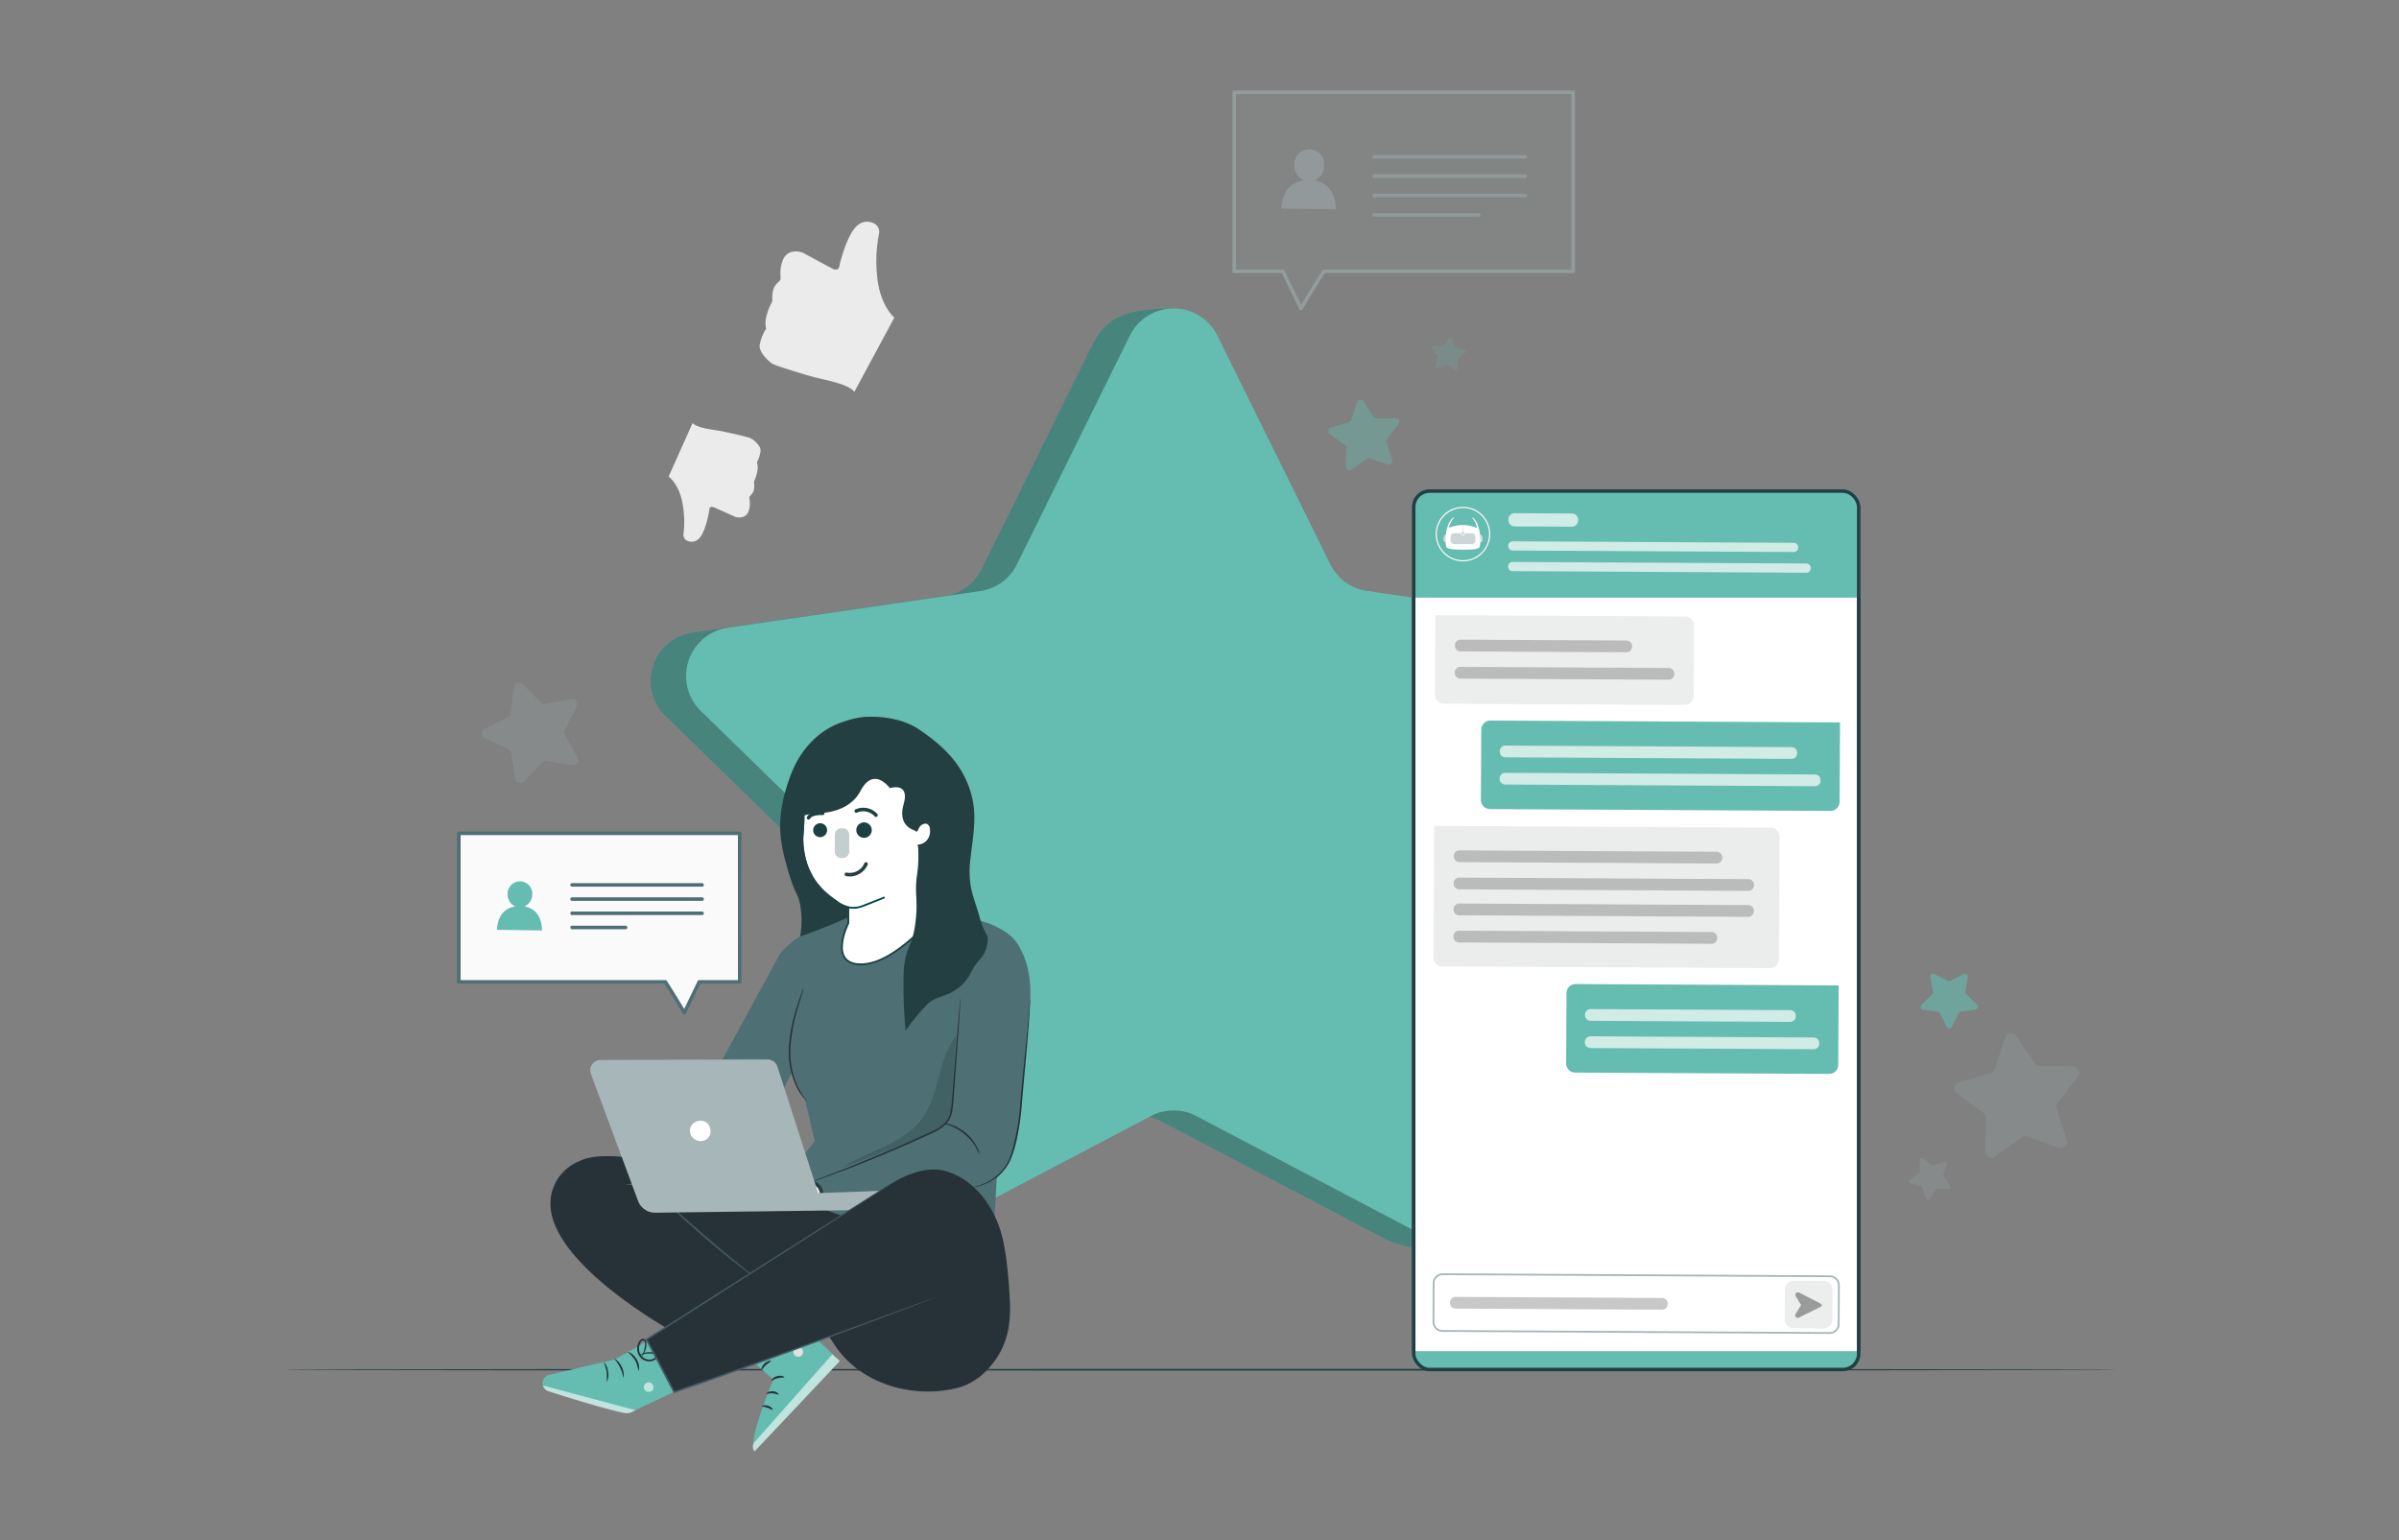 <svg xmlns="http://www.w3.org/2000/svg" xmlns:xlink="http://www.w3.org/1999/xlink" width="676" height="434" viewBox="0 0 676 434"><rect x="0" y="0" width="676" height="434" fill="#808080" stroke="none"/><defs><clipPath id="clip-path"><rect id="Rechteck_12484" data-name="Rechteck 12484" width="83.484" height="10.76" fill="none"></rect></clipPath><clipPath id="clip-path-2"><rect id="Rechteck_12485" data-name="Rechteck 12485" width="90.1" height="11.373" fill="none"></rect></clipPath><clipPath id="clip-path-3"><rect id="Rechteck_12486" data-name="Rechteck 12486" width="59.186" height="8.507" fill="none"></rect></clipPath><clipPath id="clip-path-4"><rect id="Rechteck_12487" data-name="Rechteck 12487" width="65.802" height="9.12" fill="none"></rect></clipPath><clipPath id="clip-path-5"><rect id="Rechteck_12488" data-name="Rechteck 12488" width="49.737" height="7.63" fill="none"></rect></clipPath><clipPath id="clip-path-6"><rect id="Rechteck_12489" data-name="Rechteck 12489" width="61.621" height="8.732" fill="none"></rect></clipPath><clipPath id="clip-path-7"><rect id="Rechteck_12490" data-name="Rechteck 12490" width="75.352" height="10.006" fill="none"></rect></clipPath><clipPath id="clip-path-8"><rect id="Rechteck_12491" data-name="Rechteck 12491" width="84.298" height="10.836" fill="none"></rect></clipPath><clipPath id="clip-path-10"><rect id="Rechteck_12493" data-name="Rechteck 12493" width="74.047" height="9.885" fill="none"></rect></clipPath><clipPath id="clip-path-11"><rect id="Rechteck_12500" data-name="Rechteck 12500" width="81.37" height="9.91" fill="none"></rect></clipPath><clipPath id="clip-path-12"><rect id="Rechteck_12501" data-name="Rechteck 12501" width="19.598" height="5.215" fill="none"></rect></clipPath><clipPath id="clip-path-13"><rect id="Rechteck_12502" data-name="Rechteck 12502" width="84.941" height="10.241" fill="none"></rect></clipPath><clipPath id="clip-path-14"><rect id="Rechteck_12498" data-name="Rechteck 12498" width="7.739" height="7.281" fill="none"></rect></clipPath><clipPath id="clip-path-15"><rect id="Rechteck_12499" data-name="Rechteck 12499" width="61.129" height="8.687" fill="none"></rect></clipPath><clipPath id="clip-Feedback"><rect width="676" height="434"></rect></clipPath></defs><g id="Feedback" clip-path="url(#clip-Feedback)"><g id="Gruppe_17453" data-name="Gruppe 17453" transform="translate(-910.041 -413.012)"><g id="Feedback-pana" transform="translate(1009.248 384.988)"><g id="Gruppe_17343" data-name="Gruppe 17343" transform="translate(-1504.456 -11.857)"><g id="Gruppe_17340" data-name="Gruppe 17340" transform="translate(1588.593 126.802)"><path id="Pfad_83608" data-name="Pfad 83608" d="M261.009,126.76,292.8,191.176a13.781,13.781,0,0,0,10.364,7.524l71.083,10.326a13.762,13.762,0,0,1,7.626,23.483l-51.436,50.132a13.781,13.781,0,0,0-3.957,12.179L347.018,370c.54,9.758-14.777,16.4-28.362,10.121L255.078,346.7a13.716,13.716,0,0,0-12.8,0L178.7,380.121a13.762,13.762,0,0,1-19.964-14.507l12.1-70.766a13.781,13.781,0,0,0-3.948-12.216l-51.408-50.123a13.762,13.762,0,0,1,7.645-23.483L194.21,198.7a13.753,13.753,0,0,0,10.354-7.524l30.9-62.609c3.846-7.794,8.52-10.866,23.278-10.866C263.6,117.7,258.486,121.648,261.009,126.76Z" transform="translate(-111.32 -117.684)" fill="#65bcb0"></path><path id="Pfad_83609" data-name="Pfad 83609" d="M261.009,126.76,292.8,191.176a13.781,13.781,0,0,0,10.364,7.524l71.083,10.326a13.762,13.762,0,0,1,7.626,23.483l-51.436,50.132a13.781,13.781,0,0,0-3.957,12.179L347.018,370c.54,9.758-14.777,16.4-28.362,10.121L255.078,346.7a13.716,13.716,0,0,0-12.8,0L178.7,380.121a13.762,13.762,0,0,1-19.964-14.507l12.1-70.766a13.781,13.781,0,0,0-3.948-12.216l-51.408-50.123a13.762,13.762,0,0,1,7.645-23.483L194.21,198.7a13.753,13.753,0,0,0,10.354-7.524l30.9-62.609c3.846-7.794,8.52-10.866,23.278-10.866C263.6,117.7,258.486,121.648,261.009,126.76Z" transform="translate(-111.32 -117.684)" opacity="0.3"></path><path id="Pfad_83639" data-name="Pfad 83639" d="M271.767,125.371l31.808,64.407a13.725,13.725,0,0,0,10.354,7.524l71.083,10.336a13.753,13.753,0,0,1,7.626,23.465L341.2,281.243a13.762,13.762,0,0,0-3.957,12.179l12.1,70.766A13.753,13.753,0,0,1,329.4,378.7l-63.578-33.418a13.715,13.715,0,0,0-12.8,0L189.445,378.7a13.753,13.753,0,0,1-19.954-14.479l12.1-70.766a13.762,13.762,0,0,0-3.957-12.179L126.2,231.13a13.753,13.753,0,0,1,7.626-23.465l71.083-10.336a13.725,13.725,0,0,0,10.354-7.524L247.054,125.4a13.762,13.762,0,0,1,24.712-.028Z" transform="translate(-112.058 -117.683)" fill="#65bcb0"></path></g></g><g id="Gruppe_17268" data-name="Gruppe 17268" transform="translate(-617.106 138.516)"><g id="Rechteck_13737" data-name="Rechteck 13737" transform="translate(915.748 27.394)" fill="#fff" stroke="#243f41" stroke-width="1"><rect width="126.414" height="248.567" rx="5" stroke="none"></rect><rect x="0.5" y="0.5" width="125.414" height="247.567" rx="4.5" fill="none"></rect></g><path id="Rechteck_13739" data-name="Rechteck 13739" d="M0,0H126.414a0,0,0,0,1,0,0V.682a5,5,0,0,1-5,5H5a5,5,0,0,1-5-5V0A0,0,0,0,1,0,0Z" transform="translate(915.748 270.279)" fill="#65bcb0"></path><path id="Rechteck_13738" data-name="Rechteck 13738" d="M5,0H121.414a5,5,0,0,1,5,5V30.538a0,0,0,0,1,0,0H0a0,0,0,0,1,0,0V5A5,5,0,0,1,5,0Z" transform="translate(915.748 27.394)" fill="#65bcb0"></path><path id="Pfad_53625" data-name="Pfad 53625" d="M.011,22.3,2.079,0,72.162,6.5a2.56,2.56,0,0,1,2.312,2.785l-1.831,19.75a2.56,2.56,0,0,1-2.785,2.312L2.323,25.083A2.559,2.559,0,0,1,.011,22.3" transform="matrix(0.996, -0.087, 0.087, 0.996, 920.276, 63.041)" fill="#eceded"></path><path id="Pfad_53626" data-name="Pfad 53626" d="M.011,22.075,1.842,2.323A2.561,2.561,0,0,1,4.628.011l98.117,9.1-2.068,22.3a2.56,2.56,0,0,1-2.785,2.312L2.323,24.86A2.56,2.56,0,0,1,.011,22.075" transform="matrix(0.996, -0.087, 0.087, 0.996, 933.258, 92.959)" fill="#65bcb0"></path><g id="Gruppe_11643" data-name="Gruppe 11643" transform="matrix(0.996, -0.087, 0.087, 0.996, 940.364, 99.769)" opacity="0.7"><g id="Gruppe_11642" data-name="Gruppe 11642"><g id="Gruppe_11641" data-name="Gruppe 11641" clip-path="url(#clip-path)"><path id="Pfad_53627" data-name="Pfad 53627" d="M81.757,10.753,1.421,3.3A1.567,1.567,0,0,1,.007,1.6l.016-.179A1.566,1.566,0,0,1,1.727.007L82.063,7.455a1.566,1.566,0,0,1,1.415,1.7l-.016.179a1.567,1.567,0,0,1-1.7,1.415" transform="translate(0 0)" fill="#fff"></path></g></g></g><g id="Gruppe_11646" data-name="Gruppe 11646" transform="matrix(0.996, -0.087, 0.087, 0.996, 940.325, 107.44)" opacity="0.7"><g id="Gruppe_11645" data-name="Gruppe 11645"><g id="Gruppe_11644" data-name="Gruppe 11644" clip-path="url(#clip-path-2)"><path id="Pfad_53628" data-name="Pfad 53628" d="M88.373,11.366,1.421,3.3A1.566,1.566,0,0,1,.007,1.6l.017-.179A1.566,1.566,0,0,1,1.727.007L88.679,8.069a1.566,1.566,0,0,1,1.415,1.7l-.016.179a1.567,1.567,0,0,1-1.7,1.415" transform="translate(0 0)" fill="#fff"></path></g></g></g><path id="Pfad_53629" data-name="Pfad 53629" d="M.011,22.075,1.842,2.323A2.561,2.561,0,0,1,4.628.011L78.446,6.856l-2.068,22.3a2.56,2.56,0,0,1-2.785,2.312L2.323,24.859A2.559,2.559,0,0,1,.011,22.075" transform="matrix(0.996, -0.087, 0.087, 0.996, 957.276, 167.213)" fill="#65bcb0"></path><g id="Gruppe_11649" data-name="Gruppe 11649" transform="matrix(0.996, -0.087, 0.087, 0.996, 964.382, 174.023)" opacity="0.7"><g id="Gruppe_11648" data-name="Gruppe 11648"><g id="Gruppe_11647" data-name="Gruppe 11647" clip-path="url(#clip-path-3)"><path id="Pfad_53630" data-name="Pfad 53630" d="M57.458,8.5,1.421,3.3A1.566,1.566,0,0,1,.007,1.6l.016-.179A1.567,1.567,0,0,1,1.727.007L57.764,5.2a1.566,1.566,0,0,1,1.415,1.7l-.016.18a1.567,1.567,0,0,1-1.7,1.415" transform="translate(0 -0.001)" fill="#fff"></path></g></g></g><g id="Gruppe_11652" data-name="Gruppe 11652" transform="matrix(0.996, -0.087, 0.087, 0.996, 964.342, 181.694)" opacity="0.7"><g id="Gruppe_11651" data-name="Gruppe 11651"><g id="Gruppe_11650" data-name="Gruppe 11650" clip-path="url(#clip-path-4)"><path id="Pfad_53631" data-name="Pfad 53631" d="M64.074,9.114,1.421,3.306A1.567,1.567,0,0,1,.007,1.6l.016-.179A1.568,1.568,0,0,1,1.727.007L64.38,5.816a1.566,1.566,0,0,1,1.415,1.7l-.016.179a1.567,1.567,0,0,1-1.7,1.415" transform="translate(0 -0.001)" fill="#fff"></path></g></g></g><g id="Gruppe_11655" data-name="Gruppe 11655" transform="matrix(0.996, -0.087, 0.087, 0.996, 927.735, 69.911)" opacity="0.3"><g id="Gruppe_11654" data-name="Gruppe 11654"><g id="Gruppe_11653" data-name="Gruppe 11653" clip-path="url(#clip-path-5)"><path id="Pfad_53632" data-name="Pfad 53632" d="M48.01,7.624,1.421,3.306A1.567,1.567,0,0,1,.007,1.6l.017-.18A1.566,1.566,0,0,1,1.727.007l46.588,4.32a1.566,1.566,0,0,1,1.415,1.7l-.016.18a1.567,1.567,0,0,1-1.7,1.415" transform="translate(-0.001 -0.001)" fill="#484848"></path></g></g></g><g id="Gruppe_11658" data-name="Gruppe 11658" transform="matrix(0.996, -0.087, 0.087, 0.996, 927.696, 77.582)" opacity="0.3"><g id="Gruppe_11657" data-name="Gruppe 11657"><g id="Gruppe_11656" data-name="Gruppe 11656" clip-path="url(#clip-path-6)"><path id="Pfad_53633" data-name="Pfad 53633" d="M59.893,8.726,1.422,3.306A1.566,1.566,0,0,1,.007,1.6l.016-.179A1.566,1.566,0,0,1,1.727.007L60.2,5.429a1.566,1.566,0,0,1,1.415,1.7l-.016.179a1.567,1.567,0,0,1-1.7,1.415" transform="translate(0 -0.001)" fill="#484848"></path></g></g></g><path id="Pfad_53634" data-name="Pfad 53634" d="M.011,36.879,3.43,0,97.812,8.751a2.56,2.56,0,0,1,2.312,2.785l-3.182,34.33a2.56,2.56,0,0,1-2.785,2.312L2.323,39.664A2.56,2.56,0,0,1,.011,36.879" transform="matrix(0.996, -0.087, 0.087, 0.996, 918.621, 122.549)" fill="#ebecec"></path><g id="Gruppe_11661" data-name="Gruppe 11661" transform="matrix(0.996, -0.087, 0.087, 0.996, 927.428, 129.301)" opacity="0.3"><g id="Gruppe_11660" data-name="Gruppe 11660"><g id="Gruppe_11659" data-name="Gruppe 11659" clip-path="url(#clip-path-7)"><path id="Pfad_53635" data-name="Pfad 53635" d="M73.625,10,1.421,3.3A1.566,1.566,0,0,1,.007,1.6l.017-.179A1.566,1.566,0,0,1,1.727.007L73.93,6.7a1.566,1.566,0,0,1,1.415,1.7l-.016.179A1.567,1.567,0,0,1,73.625,10" transform="translate(0 0)" fill="#484848"></path></g></g></g><g id="Gruppe_11664" data-name="Gruppe 11664" transform="matrix(0.996, -0.087, 0.087, 0.996, 927.388, 136.971)" opacity="0.3"><g id="Gruppe_11663" data-name="Gruppe 11663"><g id="Gruppe_11662" data-name="Gruppe 11662" clip-path="url(#clip-path-8)"><path id="Pfad_53636" data-name="Pfad 53636" d="M82.571,10.829,1.423,3.3A1.566,1.566,0,0,1,.007,1.6l.017-.18A1.566,1.566,0,0,1,1.728.007L82.877,7.531a1.566,1.566,0,0,1,1.415,1.7l-.016.179a1.567,1.567,0,0,1-1.7,1.415" transform="translate(0 0)" fill="#484848"></path></g></g></g><g id="Gruppe_11667" data-name="Gruppe 11667" transform="matrix(0.996, -0.087, 0.087, 0.996, 927.35, 144.284)" opacity="0.3"><g id="Gruppe_11666" data-name="Gruppe 11666"><g id="Gruppe_11665" data-name="Gruppe 11665" clip-path="url(#clip-path-8)"><path id="Pfad_53637" data-name="Pfad 53637" d="M82.571,10.829,1.423,3.3A1.566,1.566,0,0,1,.007,1.6l.017-.18A1.566,1.566,0,0,1,1.728.007L82.877,7.531a1.566,1.566,0,0,1,1.415,1.7l-.016.179a1.567,1.567,0,0,1-1.7,1.415" transform="translate(0 0)" fill="#484848"></path></g></g></g><g id="Gruppe_11670" data-name="Gruppe 11670" transform="matrix(0.996, -0.087, 0.087, 0.996, 927.31, 151.93)" opacity="0.3"><g id="Gruppe_11669" data-name="Gruppe 11669"><g id="Gruppe_11668" data-name="Gruppe 11668" clip-path="url(#clip-path-10)"><path id="Pfad_53638" data-name="Pfad 53638" d="M72.32,9.878,1.423,3.3A1.566,1.566,0,0,1,.007,1.6l.017-.179A1.566,1.566,0,0,1,1.728.007l70.9,6.573a1.566,1.566,0,0,1,1.415,1.7l-.016.179a1.567,1.567,0,0,1-1.7,1.415" transform="translate(0 0)" fill="#484848"></path></g></g></g><path id="Pfad_53641" data-name="Pfad 53641" d="M6.825,15.005A7.521,7.521,0,0,1,5.245.35,7.518,7.518,0,0,1,12.322,13.3a7.5,7.5,0,0,1-5.5,1.7" transform="matrix(0.996, -0.087, 0.087, 0.996, 921.996, 33.189)" fill="#65bcb0"></path><path id="Pfad_53642" data-name="Pfad 53642" d="M8.358.352A7.36,7.36,0,0,0,4.2,14.165,7.358,7.358,0,0,0,13.34,2.978,7.332,7.332,0,0,0,8.358.352m.03-.318A7.678,7.678,0,1,1,.033,6.97,7.678,7.678,0,0,1,8.388.033" transform="matrix(0.996, -0.087, 0.087, 0.996, 921.823, 33.045)" fill="#fff"></path><path id="Pfad_53643" data-name="Pfad 53643" d="M.107,0,.489.09a.68.68,0,0,1,.522.665l0,.868a.628.628,0,0,1-.018.153.68.68,0,0,1-.818.505L0,2.24Z" transform="matrix(0.996, -0.087, 0.087, 0.996, 934.558, 40.126)" fill="#cdd6d7"></path><path id="Pfad_53644" data-name="Pfad 53644" d="M.887,2.223l-.174.008A.681.681,0,0,1,0,1.584a.693.693,0,0,1,.01-.155L.168.576A.681.681,0,0,1,.8.018L1.194,0Z" transform="matrix(0.996, -0.087, 0.087, 0.996, 924.431, 40.171)" fill="#484848"></path><path id="Pfad_53645" data-name="Pfad 53645" d="M.887,2.223l-.174.008A.681.681,0,0,1,0,1.584a.693.693,0,0,1,.01-.155L.168.576A.681.681,0,0,1,.8.018L1.194,0Z" transform="matrix(0.996, -0.087, 0.087, 0.996, 924.431, 40.171)" fill="#cdd6d7"></path><path id="Pfad_53646" data-name="Pfad 53646" d="M9.153,3.582l.022,0A5.987,5.987,0,0,0,7.989.463a.488.488,0,0,1,.2.053.6.6,0,0,1,.189.15c1.441,1.615,1.5,4.31,1.456,5.41,0,.017,0,.032,0,.051,0,0,0,.493-.053,1.09-.008.087-.017.175-.028.265-.015.128-.033.26-.054.389v.018c-.014.081-.028.162-.044.24-.02.1-.043.195-.067.287-.017.066-.036.128-.055.188s-.04.115-.061.166a1.069,1.069,0,0,1-.294.444,2.822,2.822,0,0,1-1.208.234c-.226.018-.458.022-.688.027-.072,0-1.253-.035-2.6-.159S2.161,9.009,2.09,8.994c-.225-.045-.453-.092-.672-.151A2.813,2.813,0,0,1,.272,8.39,1.056,1.056,0,0,1,.063,7.9c-.01-.055-.021-.113-.029-.173S.019,7.6.013,7.531C.007,7.434,0,7.337,0,7.235c0-.08,0-.16,0-.243V6.973c0-.132.01-.263.02-.393.006-.09.014-.179.022-.265.042-.456.106-.845.134-1,.134-1.028.66-3.8,2.443-5.175A.577.577,0,0,1,2.835.022.47.47,0,0,1,3.039,0,6.97,6.97,0,0,0,1.268,2.846a9.853,9.853,0,0,1,7.885.736" transform="matrix(0.996, -0.087, 0.087, 0.996, 924.65, 35.55)" fill="#fff"></path><path id="Pfad_53647" data-name="Pfad 53647" d="M6.164.469,4.272.293A.616.616,0,1,1,3.044.179L1.152,0A.96.96,0,0,0,.112.867L0,2.037a.959.959,0,0,0,.863,1.04l5.012.465a.96.96,0,0,0,1.04-.863l.108-1.17A.96.96,0,0,0,6.164.469" transform="matrix(0.996, -0.087, 0.087, 0.996, 926.479, 39.853)" fill="#ced5d6"></path><path id="Pfad_53648" data-name="Pfad 53648" d="M.524,1.929.7.013.542,0,.364,1.917a.407.407,0,1,0,.159.015Z" transform="matrix(0.996, -0.087, 0.087, 0.996, 929.536, 37.496)" fill="#ced5d6"></path><path id="Pfad_53649" data-name="Pfad 53649" d="M25.038,0,144.18,11.046a2.4,2.4,0,0,1,2.168,2.611L123.931,255.445a2.4,2.4,0,0,1-2.61,2.168L2.178,246.568A2.4,2.4,0,0,1,.01,243.956L22.427,2.168" transform="matrix(0.996, -0.087, 0.087, 0.996, 894.879, 29.676)" fill="none"></path><g id="Gruppe_11686" data-name="Gruppe 11686" transform="matrix(0.996, -0.087, 0.087, 0.996, 942.788, 42.17)" opacity="0.7"><g id="Gruppe_11685" data-name="Gruppe 11685"><g id="Gruppe_11684" data-name="Gruppe 11684" clip-path="url(#clip-path-11)"><path id="Pfad_53655" data-name="Pfad 53655" d="M80.017,9.905,1.114,2.59A1.227,1.227,0,0,1,.005,1.255l.013-.141A1.227,1.227,0,0,1,1.353.005l78.9,7.315a1.228,1.228,0,0,1,1.109,1.335l-.014.141a1.227,1.227,0,0,1-1.335,1.109" transform="translate(0 0)" fill="#fff"></path></g></g></g><g id="Gruppe_11689" data-name="Gruppe 11689" transform="matrix(0.996, -0.087, 0.087, 0.996, 942.776, 34.29)" opacity="0.7"><g id="Gruppe_11688" data-name="Gruppe 11688"><g id="Gruppe_11687" data-name="Gruppe 11687" clip-path="url(#clip-path-12)"><path id="Pfad_53656" data-name="Pfad 53656" d="M17.654,5.208,1.6,3.721A1.763,1.763,0,0,1,.008,1.8l.018-.2A1.764,1.764,0,0,1,1.944.007L18,1.5A1.762,1.762,0,0,1,19.59,3.415l-.018.2a1.762,1.762,0,0,1-1.918,1.592" transform="translate(0 -0.001)" fill="#fff"></path></g></g></g><g id="Gruppe_11692" data-name="Gruppe 11692" transform="matrix(0.996, -0.087, 0.087, 0.996, 942.758, 47.981)" opacity="0.7"><g id="Gruppe_11691" data-name="Gruppe 11691"><g id="Gruppe_11690" data-name="Gruppe 11690" clip-path="url(#clip-path-13)"><path id="Pfad_53657" data-name="Pfad 53657" d="M83.587,10.236,1.113,2.59A1.225,1.225,0,0,1,.005,1.255l.013-.141A1.227,1.227,0,0,1,1.353.005L83.827,7.652a1.228,1.228,0,0,1,1.109,1.335l-.014.141a1.227,1.227,0,0,1-1.335,1.109" transform="translate(0.001 0)" fill="#fff"></path></g></g></g><path id="Pfad_62455" data-name="Pfad 62455" d="M0,0H147.513V258.788H0Z" transform="matrix(0.996, -0.087, 0.087, 0.996, 894.254, 29.141)" fill="none"></path><g id="Rechteck_13736" data-name="Rechteck 13736" transform="translate(915.748 27.394)" fill="none" stroke="#243f41" stroke-width="1"><rect width="126.414" height="248.567" rx="5" stroke="none"></rect><rect x="0.5" y="0.5" width="125.414" height="247.567" rx="4.5" fill="none"></rect></g><path id="Pfad_65916" data-name="Pfad 65916" d="M3.8.011,112.43,10.083a2.559,2.559,0,0,1,2.312,2.784l-1,10.831a2.56,2.56,0,0,1-2.785,2.312L2.323,15.94A2.56,2.56,0,0,1,.011,13.154l1-10.831A2.559,2.559,0,0,1,3.8.011" transform="matrix(0.996, -0.087, 0.087, 0.996, 920.664, 248.912)" fill="#fff" stroke="#a6b6b9" stroke-width="0.5"></path><g id="Gruppe_14757" data-name="Gruppe 14757" transform="translate(926.339 249.477)"><g id="Gruppe_14756" data-name="Gruppe 14756" transform="translate(93.529 0)"><path id="Pfad_53651" data-name="Pfad 53651" d="M3.564.011,11.846.78a2.559,2.559,0,0,1,2.312,2.784l-.767,8.282a2.56,2.56,0,0,1-2.785,2.312l-8.282-.767A2.56,2.56,0,0,1,.011,10.606L.78,2.323A2.559,2.559,0,0,1,3.564.011" transform="matrix(0.996, -0.087, 0.087, 0.996, 0, 1.235)" fill="#eceded"></path><g id="Gruppe_11680" data-name="Gruppe 11680" transform="matrix(0.996, -0.087, 0.087, 0.996, 3.292, 4.281)" opacity="0.5"><g id="Gruppe_11679" data-name="Gruppe 11679"><g id="Gruppe_11678" data-name="Gruppe 11678" clip-path="url(#clip-path-14)"><path id="Pfad_53652" data-name="Pfad 53652" d="M.575.677a.48.48,0,0,1,.691-.6L7.05,3.718a.24.24,0,0,1,.075.332.236.236,0,0,1-.114.095L.655,6.671A.48.48,0,0,1,.086,5.95l1.86-2.489Z" transform="translate(0.288 0.288)" fill="#484848"></path><path id="Pfad_53653" data-name="Pfad 53653" d="M.575.677a.48.48,0,0,1,.691-.6L7.05,3.718a.24.24,0,0,1,.075.332.236.236,0,0,1-.114.095L.655,6.671A.48.48,0,0,1,.086,5.95l1.86-2.489Z" transform="translate(0.288 0.288)" fill="none" stroke="#484848" stroke-linecap="round" stroke-linejoin="round" stroke-width="0.5"></path><line id="Linie_2124" data-name="Linie 2124" x1="5.218" y1="0.483" transform="translate(2.232 3.749)" fill="#484848"></line><line id="Linie_2125" data-name="Linie 2125" x1="5.218" y1="0.483" transform="translate(2.232 3.749)" fill="none" stroke="#484848" stroke-linecap="round" stroke-linejoin="round" stroke-width="0.5"></line></g></g></g></g><g id="Gruppe_11683" data-name="Gruppe 11683" transform="matrix(0.996, -0.087, 0.087, 0.996, 0, 5.648)" opacity="0.3"><g id="Gruppe_11682" data-name="Gruppe 11682"><g id="Gruppe_11681" data-name="Gruppe 11681" clip-path="url(#clip-path-15)"><path id="Pfad_53654" data-name="Pfad 53654" d="M59.4,8.68,1.422,3.3A1.565,1.565,0,0,1,.007,1.6l.016-.179A1.566,1.566,0,0,1,1.727.007l57.98,5.376a1.566,1.566,0,0,1,1.415,1.7l-.016.179A1.567,1.567,0,0,1,59.4,8.68" transform="translate(0 0)" fill="#484848"></path></g></g></g></g></g><g id="freepik--background-complete--inject-5" transform="translate(48.56 38)"><g id="Gruppe_17344" data-name="Gruppe 17344" transform="translate(-76 33)"><path id="Pfad_83553" data-name="Pfad 83553" d="M460.912,289.572l.791,2.98a.587.587,0,0,0,.372.41L464.981,294a.587.587,0,0,1,.112,1.052l-2.589,1.667a.587.587,0,0,0-.27.484l-.1,3.082a.6.6,0,0,1-.931.438l-2.384-1.955a.587.587,0,0,0-.54-.1l-2.961.857a.587.587,0,0,1-.717-.782l1.117-2.877a.559.559,0,0,0-.065-.54l-1.769-2.6a.587.587,0,0,1,.521-.931l3.082.177a.605.605,0,0,0,.5-.223l1.862-2.44a.587.587,0,0,1,1.061.261Z" transform="matrix(0.839, 0.545, -0.545, 0.839, 247.89, -208.927)" fill="#a6b6b9" opacity="0.2"></path><path id="Pfad_83554" data-name="Pfad 83554" d="M456.805,222.557l-.773,9.246a1.8,1.8,0,0,0,.642,1.518l7.179,5.875a1.778,1.778,0,0,1-.717,3.11l-9.032,2.123a1.778,1.778,0,0,0-1.248,1.08l-3.361,8.641a1.778,1.778,0,0,1-3.175.279l-4.814-7.933a1.769,1.769,0,0,0-1.415-.857l-9.255-.531a1.778,1.778,0,0,1-1.248-2.933l6.062-7.03a1.769,1.769,0,0,0,.372-1.611l-2.356-8.967a1.778,1.778,0,0,1,2.4-2.1l8.557,3.594a1.788,1.788,0,0,0,1.648-.149l7.8-5.01a1.778,1.778,0,0,1,2.728,1.648Z" transform="matrix(0.839, 0.545, -0.545, 0.839, 251.791, -175.257)" fill="#a6b6b9" opacity="0.2"></path></g><path id="Pfad_83555" data-name="Pfad 83555" d="M61.384,217.1l5.252,5.214a1.4,1.4,0,0,0,1.257.391l7.244-1.369a1.415,1.415,0,0,1,1.527,2.03l-3.306,6.648a1.415,1.415,0,0,0,0,1.322l3.548,6.518a1.415,1.415,0,0,1-1.453,2.086l-7.319-1.136a1.434,1.434,0,0,0-1.248.428l-5.075,5.382a1.415,1.415,0,0,1-2.43-.745l-1.164-7.337a1.434,1.434,0,0,0-.791-1.061l-6.686-3.166a1.415,1.415,0,0,1,0-2.542l6.583-3.38a1.415,1.415,0,0,0,.754-1.08l.931-7.337a1.415,1.415,0,0,1,2.374-.866Z" transform="translate(-61.949 -34.308)" fill="#a6b6b9" opacity="0.2"></path><g id="Gruppe_16938" data-name="Gruppe 16938" transform="translate(16 35.563)"><path id="Pfad_83567" data-name="Pfad 83567" d="M138.806,104.143l11.271-20.927s-4.14-3.374-4.866-11.868a39.406,39.406,0,0,1,.551-11.715,2.709,2.709,0,0,0-1.607-3.061,4.109,4.109,0,0,0-4.377.582c-3.122,2.433-5.157,11.34-5.157,11.34s0,2.012-2.158.842l-7.774-4.185a4.782,4.782,0,0,0-3.29-.5,3.566,3.566,0,0,0-2.617,2.1c-1.362,3.061-.513,5.241-.849,5.861s-1.783,1.255-2.12,3.374.13,2.181-.329,3.061a15.709,15.709,0,0,0-1.645,4.729,7.284,7.284,0,0,0,.115,2.579,12.287,12.287,0,0,0-1.844,4.729c-.107,2.058,2.709,4.668,3.826,5.249s9.71,3.221,12.181,3.826S137.275,102,138.806,104.143Z" transform="translate(-61.833 -39.252)" fill="#ebebeb"></path><path id="Pfad_83591" data-name="Pfad 83591" d="M85.359,130.34,78.61,145.429s3.061,2.127,3.979,7.965a27.752,27.752,0,0,1,.214,8.149,1.882,1.882,0,0,0,1.27,2.066,2.854,2.854,0,0,0,3.007-.627c2.035-1.844,2.992-8.126,2.992-8.126s-.115-1.393,1.454-.7l5.6,2.51a3.344,3.344,0,0,0,2.3.176,2.479,2.479,0,0,0,1.706-1.615c.765-2.2.092-3.658.291-4.109s1.171-.956,1.293-2.449-.2-1.53.077-2.12a10.957,10.957,0,0,0,.9-3.367,4.874,4.874,0,0,0-.214-1.775,8.547,8.547,0,0,0,1.041-3.374c0-1.431-2.112-3.1-2.9-3.451s-6.887-1.737-8.639-2.043S86.56,131.748,85.359,130.34Z" transform="translate(-53.967 -56.665)" fill="#ebebeb"></path></g><g id="Gruppe_17342" data-name="Gruppe 17342" transform="translate(40 15.81)"><path id="Pfad_83544" data-name="Pfad 83544" d="M221.79,38.23h95.544v50.5H247.052c-2.076,3.194-6.462,10.457-6.462,10.457l-5.056-10.457H221.79Z" transform="translate(-61.783 -38.016)" fill="rgba(166,182,185,0.1)" stroke="rgba(166,182,185,0.5)" stroke-linecap="round" stroke-linejoin="round" stroke-width="1"></path><path id="Pfad_83546" data-name="Pfad 83546" d="M245.386,64.271a4.469,4.469,0,0,0,2.728-4.116,4.209,4.209,0,1,0-8.38-.112,4.488,4.488,0,0,0,2.644,4.209c-6.471.931-6.239,7.933-6.239,7.933l15.271.2S251.774,65.277,245.386,64.271Z" transform="translate(-62.771 -39.205)" fill="#a6b6b9" opacity="0.4"></path><g id="Gruppe_16937" data-name="Gruppe 16937" transform="translate(-876.016 -652)"><path id="Pfad_84121" data-name="Pfad 84121" d="M-1040.552,8224.4h42.579" transform="translate(2116 -7554)" fill="none" stroke="rgba(166,182,185,0.4)" stroke-linecap="round" stroke-width="1"></path><path id="Pfad_84122" data-name="Pfad 84122" d="M-1040.552,8224.4h42.579" transform="translate(2116 -7548.541)" fill="none" stroke="rgba(166,182,185,0.4)" stroke-linecap="round" stroke-width="1"></path><path id="Pfad_84123" data-name="Pfad 84123" d="M-1040.552,8224.4h42.579" transform="translate(2116 -7543.081)" fill="none" stroke="rgba(166,182,185,0.4)" stroke-linecap="round" stroke-width="1"></path><path id="Pfad_84124" data-name="Pfad 84124" d="M-1040.552,8224.4h29.469" transform="translate(2116 -7537.621)" fill="none" stroke="rgba(166,182,185,0.4)" stroke-linecap="round" stroke-width="1"></path></g></g></g><g id="freepik--Floor--inject-5" transform="translate(-19.207 413.787)"><path id="Pfad_83604" data-name="Pfad 83604" d="M548.259,441.822c0,.13-115.734.242-258.448.242s-258.471-.093-258.471-.242,115.7-.242,258.471-.242S548.259,441.692,548.259,441.822Z" transform="translate(-31.34 -441.58)" fill="#243f41"></path></g><g id="freepik--speech-bubble-1--inject-5" transform="translate(29.79 262.599)"><path id="Pfad_83660" data-name="Pfad 83660" d="M109.246,279.5H30.1v41.854H88.3c1.723,2.644,5.363,8.669,5.363,8.669l4.19-8.669h11.4Z" transform="translate(-29.811 -279.23)" fill="#fafafa" stroke="#4e6f74" stroke-linecap="round" stroke-linejoin="round" stroke-width="1"></path><path id="Pfad_83662" data-name="Pfad 83662" d="M49.361,301.106a3.725,3.725,0,0,0,2.244-3.38,3.482,3.482,0,1,0-6.956-.093,3.725,3.725,0,0,0,2.179,3.482c-5.354.764-5.158,6.583-5.158,6.583l12.654.168S54.659,301.944,49.361,301.106Z" transform="translate(-30.608 -280.23)" fill="#65bcb0"></path><g id="Gruppe_16936" data-name="Gruppe 16936" transform="translate(-1043.246 -655.599)"><path id="Pfad_84121-2" data-name="Pfad 84121" d="M-1040.552,8224.4h36.633" transform="translate(2116 -7554)" fill="none" stroke="#4e6f74" stroke-linecap="round" stroke-width="1"></path><path id="Pfad_84122-2" data-name="Pfad 84122" d="M-1040.552,8224.4h36.633" transform="translate(2116 -7550)" fill="none" stroke="#4e6f74" stroke-linecap="round" stroke-width="1"></path><path id="Pfad_84123-2" data-name="Pfad 84123" d="M-1040.552,8224.4h36.633" transform="translate(2116 -7546)" fill="none" stroke="#4e6f74" stroke-linecap="round" stroke-width="1"></path><path id="Pfad_84124-2" data-name="Pfad 84124" d="M-1040.552,8224.4h15.08" transform="translate(2116 -7542)" fill="none" stroke="#4e6f74" stroke-linecap="round" stroke-width="1"></path></g></g><g id="freepik--character-1--inject-5" transform="translate(53.699 225.192)"><path id="Pfad_83728" data-name="Pfad 83728" d="M96,426.53,75.824,437.862l-18.53,4.367a2.374,2.374,0,0,0-1.723,3.008h0a2.384,2.384,0,0,0,1.527,1.555c4.656,1.518,21.761,6.658,22.887,6.146,1.788-.81,22.347-10.559,22.347-10.559Z" transform="translate(-55.468 -251.949)" fill="#65bcb0"></path><g id="Gruppe_16826" data-name="Gruppe 16826" transform="translate(0.086 193.288)" opacity="0.6"><path id="Pfad_83729" data-name="Pfad 83729" d="M55.579,446.62l26.072,6.956-.857.456a3.78,3.78,0,0,1-2.44.344c-2.216-.484-8.3-1.965-21.239-6.145a2.365,2.365,0,0,1-1.555-1.611Z" transform="translate(-55.56 -446.62)" fill="#fff"></path></g><g id="Gruppe_16827" data-name="Gruppe 16827" transform="translate(28.516 192.391)" opacity="0.6"><path id="Pfad_83730" data-name="Pfad 83730" d="M88.129,445.809a1.434,1.434,0,0,0-1.862.531,1.378,1.378,0,0,0,.512,1.862,1.518,1.518,0,0,0,1.937-.577,1.434,1.434,0,0,0-.736-1.862" transform="translate(-86.093 -445.657)" fill="#fff"></path></g><path id="Pfad_83731" data-name="Pfad 83731" d="M74.777,445.1a19.786,19.786,0,0,0,0-2.849,19.172,19.172,0,0,0-.857-2.793,4.656,4.656,0,0,1,1.257,2.793,4.041,4.041,0,0,1-.4,2.849Z" transform="translate(-56.738 -252.839)" fill="#263238"></path><path id="Pfad_83732" data-name="Pfad 83732" d="M79.807,443.878c-.149,0-.279-1.359-1.006-2.859s-1.7-2.468-1.6-2.579a5.848,5.848,0,0,1,2.607,5.438Z" transform="translate(-56.964 -252.769)" fill="#263238"></path><path id="Pfad_83733" data-name="Pfad 83733" d="M84.234,441.8A11.444,11.444,0,0,0,83.3,438.8a11.175,11.175,0,0,0-2.123-2.346c0-.056.4,0,.931.354a5.139,5.139,0,0,1,1.639,1.741,5.038,5.038,0,0,1,.689,2.281C84.411,441.44,84.3,441.812,84.234,441.8Z" transform="translate(-57.238 -252.631)" fill="#263238"></path><path id="Pfad_83734" data-name="Pfad 83734" d="M84.5,437.165a2.857,2.857,0,0,1,.754-.438,6.128,6.128,0,0,1,2.346-.466,2.71,2.71,0,0,1,1.685.419.931.931,0,0,1,.317,1.043,1.583,1.583,0,0,1-.754.819,3.352,3.352,0,0,1-4.116-1.136,3.883,3.883,0,0,1,0-4.32,1.341,1.341,0,0,1,.931-.587.931.931,0,0,1,.931.633,3.343,3.343,0,0,1,0,1.713,6.826,6.826,0,0,1-.847,2.235c-.3.484-.512.708-.54.689a10.633,10.633,0,0,0,1.024-2.98,3.026,3.026,0,0,0,0-1.5.493.493,0,0,0-.484-.344.931.931,0,0,0-.615.419,3.482,3.482,0,0,0,0,3.724,2.914,2.914,0,0,0,3.529,1.034,1.089,1.089,0,0,0,.54-.54.521.521,0,0,0-.158-.587,2.486,2.486,0,0,0-1.415-.372,8.932,8.932,0,0,0-3.129.54Z" transform="translate(-57.438 -252.36)" fill="#263238"></path><path id="Pfad_83735" data-name="Pfad 83735" d="M110.74,431.109,124.279,443s-7.542,17.747-5.252,20.187l23.986-25.42L122.686,418.38Z" transform="translate(-59.274 -251.388)" fill="#65bcb0"></path><path id="Pfad_83736" data-name="Pfad 83736" d="M132.014,435.246a1.425,1.425,0,0,1,1.862.4,1.359,1.359,0,0,1-.382,1.862,1.49,1.49,0,0,1-1.965-.428,1.425,1.425,0,0,1,.605-1.862" transform="translate(-60.696 -252.536)" fill="#e0e0e0"></path><g id="Gruppe_16828" data-name="Gruppe 16828" transform="translate(59.234 184.516)" opacity="0.6"><path id="Pfad_83737" data-name="Pfad 83737" d="M143.588,439.062l-2.123-1.862-22.208,25.066s-.568,1.6.345,2.225Z" transform="translate(-119.082 -437.2)" fill="#fff"></path></g><path id="Pfad_83738" data-name="Pfad 83738" d="M124.718,445.029c.13.112.773-.456,1.751-.689s1.8-.065,1.862-.233-.838-.652-2.011-.345S124.579,444.908,124.718,445.029Z" transform="translate(-60.235 -253.129)" fill="#263238"></path><path id="Pfad_83739" data-name="Pfad 83739" d="M123.2,449.057c.093.14.819-.2,1.741-.121s1.592.475,1.7.345-.521-.875-1.667-.931S123.087,448.955,123.2,449.057Z" transform="translate(-60.131 -253.451)" fill="#263238"></path><path id="Pfad_83740" data-name="Pfad 83740" d="M124.874,453.9c.13-.093-.326-.847-1.313-1.173s-1.8,0-1.741.158.754.13,1.555.41S124.781,453.987,124.874,453.9Z" transform="translate(-60.037 -253.743)" fill="#263238"></path><path id="Pfad_83741" data-name="Pfad 83741" d="M121.726,441.66c.168.056.531-.68,1.238-1.331s1.443-1,1.406-1.164-.987-.056-1.816.726S121.568,441.633,121.726,441.66Z" transform="translate(-60.027 -252.814)" fill="#263238"></path><path id="Pfad_83742" data-name="Pfad 83742" d="M118.831,438.817a3.832,3.832,0,0,0,1.192-1.276,8.027,8.027,0,0,0,.81-1.723,7.576,7.576,0,0,0,.3-1.1,2.011,2.011,0,0,0,.065-.661.736.736,0,0,0-.605-.68.931.931,0,0,0-.8.27,2.908,2.908,0,0,0-.382.54,6.939,6.939,0,0,0-.475,1.052,6.342,6.342,0,0,0-.335,1.862,2.914,2.914,0,0,0,.326,1.723,13.629,13.629,0,0,0,.093-1.695,7.048,7.048,0,0,1,.428-1.741,7.346,7.346,0,0,1,.466-.931c.186-.335.4-.568.587-.521s.084,0,.112.158a1.621,1.621,0,0,1,0,.494,8.377,8.377,0,0,1-.251,1.034,9.591,9.591,0,0,1-.689,1.676C119.176,438.249,118.757,438.752,118.831,438.817Z" transform="translate(-59.814 -252.42)" fill="#263238"></path><path id="Pfad_83743" data-name="Pfad 83743" d="M118.816,439c.065,0-.149-.7-.931-1.5a5.856,5.856,0,0,0-1.555-1.145,6.165,6.165,0,0,0-1.08-.4,1.424,1.424,0,0,0-1.406.2.8.8,0,0,0-.149.866,2.189,2.189,0,0,0,.345.568,3.726,3.726,0,0,0,.857.81,3.957,3.957,0,0,0,1.862.7,2.254,2.254,0,0,0,1.732-.3,16.041,16.041,0,0,1-1.657-.112,4.06,4.06,0,0,1-1.583-.726,3.446,3.446,0,0,1-.708-.717c-.233-.3-.354-.605-.233-.68a.987.987,0,0,1,.838-.047,5.591,5.591,0,0,1,.987.335,6.194,6.194,0,0,1,1.5.931C118.4,438.476,118.733,439.044,118.816,439Z" transform="translate(-59.473 -252.591)" fill="#263238"></path><path id="Pfad_83744" data-name="Pfad 83744" d="M109.619,386.17,94.46,371.179l30.653-56.3a26.016,26.016,0,0,1,10.382-7.216l9.525-3.622,23.874-1.974,14.693,4.255c4.246,1.667,9.6,4.73,9.069,9.265l-5.252,38.279-2.589,48.2-64.248-15.829,14.256-18.455-5.14-21.947Z" transform="translate(-58.153 -243.378)" fill="#4e6f74"></path><path id="Pfad_83745" data-name="Pfad 83745" d="M136.06,378.738l33.139-13.25c2.97-1.2,3.967-4.488,4.209-7.682l2.7-35.383s-.317-15.056,9.088-15.783l5.345,2.1c6.909,3.669,8.622,13.734,7.682,21.5-1.332,11.043-1.862,26.658-3.389,36.24-1.22,7.84-5.931,14.042-13.38,16.76l-41.724,8.939Z" transform="translate(-61.018 -243.692)" fill="#4e6f74"></path><path id="Pfad_83746" data-name="Pfad 83746" d="M135.4,385.084h-4.469s-10.084-3.65-12.1-3.3c-1.862.307-8.706,4.851-10.047,5.754a.838.838,0,0,0-.326.41h0a1.471,1.471,0,0,0,.819,1.862l.14.056-.065.2a2.635,2.635,0,0,0-.1.819.987.987,0,0,0,1.862.428l-.261.456a1.173,1.173,0,0,0-.14.615v.41a1.1,1.1,0,0,0,.773,1.006h0a1.117,1.117,0,0,0,1.173-.307c.866-.931,2.738-2.868,4-3.073a30.726,30.726,0,0,1,4.134-.214,1.415,1.415,0,0,1,1.3.931h0c-.754.047-5.987,2.793-7.84,3.725a1.965,1.965,0,0,0-1.08,1.49c-.065.587.223,1.192,1.369.931a50.7,50.7,0,0,0,6.9-2.616s2.291-.652,3.725.391c2.086,1.471,3.035,2.011,4.823,1.425a15.148,15.148,0,0,0,3.11-1.453l3.529-.344S139.963,386.36,135.4,385.084Z" transform="translate(-59.11 -248.866)" fill="#fff" stroke="#243f41" stroke-width="1"></path><path id="Pfad_83747" data-name="Pfad 83747" d="M122.276,387.118c0,.047-.717-.186-1.862-.261a10.084,10.084,0,0,0-4.5.763,9.954,9.954,0,0,0-3.65,2.719c-.764.931-1.089,1.564-1.127,1.546a2.606,2.606,0,0,1,.223-.466,8.378,8.378,0,0,1,.791-1.164,9.442,9.442,0,0,1,8.268-3.529,8.766,8.766,0,0,1,1.387.233,2.161,2.161,0,0,1,.466.158Z" transform="translate(-59.302 -249.205)" fill="#6d5046"></path><path id="Pfad_83748" data-name="Pfad 83748" d="M121.136,384.485a8.745,8.745,0,0,0-1.974-.335,8.6,8.6,0,0,0-4.59,1.294,18.677,18.677,0,0,0-3.725,3.129l-1.006,1.071a2.484,2.484,0,0,1-.391.382,4.421,4.421,0,0,1,.335-.428c.223-.27.549-.652.931-1.117a16.762,16.762,0,0,1,3.725-3.194,8.38,8.38,0,0,1,4.656-1.276,5.39,5.39,0,0,1,1.471.27c.168.047.289.112.372.14Z" transform="translate(-59.185 -249.02)" fill="#6d5046"></path><path id="Pfad_83749" data-name="Pfad 83749" d="M178.76,329.38a4.787,4.787,0,0,0-.112.81l-.223,2.337c-.177,2.067-.428,4.991-.726,8.576s-.643,7.952-1.024,12.738c-.093,1.192-.2,2.421-.289,3.724a29.008,29.008,0,0,1-.447,3.79,6.4,6.4,0,0,1-1.713,3.315,11.511,11.511,0,0,1-3.184,2.114c-9.516,4.4-18.287,8.045-24.656,10.6L138.8,380.3l-2.058.81a4.708,4.708,0,0,0-.708.317,3.773,3.773,0,0,0,.736-.214l2.086-.726c1.806-.642,4.414-1.6,7.617-2.793,6.406-2.467,15.187-6.052,24.74-10.475a12,12,0,0,0,3.306-2.207,6.9,6.9,0,0,0,1.862-3.566,31.138,31.138,0,0,0,.438-3.855c.093-1.248.186-2.477.27-3.678.354-4.786.661-9.106.931-12.747s.438-6.518.577-8.594c.056-.931.1-1.76.14-2.337A6.8,6.8,0,0,0,178.76,329.38Z" transform="translate(-61.016 -245.258)" fill="#263238"></path><path id="Pfad_83750" data-name="Pfad 83750" d="M186.927,375.995a5.586,5.586,0,0,0-.68-1.974,12.7,12.7,0,0,0-7.449-6.4,5.587,5.587,0,0,0-2.048-.354c0,.084.764.242,1.937.689a14.628,14.628,0,0,1,4.181,2.486,14.479,14.479,0,0,1,3.11,3.725A16.007,16.007,0,0,0,186.927,375.995Z" transform="translate(-63.82 -247.868)" fill="#263238"></path><g id="Gruppe_16829" data-name="Gruppe 16829" transform="translate(84.009 94.643)" opacity="0.3"><path id="Pfad_83751" data-name="Pfad 83751" d="M145.69,377.972c3.948-2.235,7.8-3.948,11.928-5.82s8.175-4.283,10.876-7.924c5.093-6.862,4.507-16.76,9.721-23.548q-.5,6.825-1.015,13.669c-.317,4.172.326,8.306-2.365,11.174-2.263,2.393-6.686,4.227-9.814,5.261-6.285,2.067-13.036,5.149-19.33,7.226" transform="translate(-145.69 -340.68)" fill="#243f41"></path></g><path id="Pfad_83752" data-name="Pfad 83752" d="M65.922,378.653a12.848,12.848,0,0,0-8.092,11.9c-.065,17.3,34.945,36.37,34.945,36.37l46.6-30.876,2.914-1.183S79.4,371.232,65.922,378.653Z" transform="translate(-55.63 -248.552)" fill="#263238"></path><path id="Pfad_83753" data-name="Pfad 83753" d="M117.968,412.393a9.505,9.505,0,0,1-1.22-.829c-.764-.549-1.862-1.378-3.184-2.4-2.663-2.067-6.294-4.991-10.242-8.38s-7.337-6.518-9.777-8.818c-1.229-1.164-2.2-2.123-2.868-2.793a9.181,9.181,0,0,1-1-1.071,7.859,7.859,0,0,1,1.127.931l3,2.7c2.5,2.263,5.969,5.363,9.87,8.715s7.449,6.3,10.1,8.427c1.248,1.034,2.291,1.862,3.091,2.523A8.708,8.708,0,0,1,117.968,412.393Z" transform="translate(-57.824 -249.302)" fill="#455a64"></path><path id="Pfad_83754" data-name="Pfad 83754" d="M80.64,385.692a9.152,9.152,0,0,1,4.488.41,9.069,9.069,0,0,1,3.995,2.1c-.075.121-1.778-.931-4.125-1.639S80.64,385.841,80.64,385.692Z" transform="translate(-57.201 -249.129)" fill="#455a64"></path><path id="Pfad_83755" data-name="Pfad 83755" d="M85,382.77a5.633,5.633,0,0,1,2.793,2.076,5.708,5.708,0,0,1,1.453,3.138c-.14.047-.652-1.406-1.862-2.84S84.878,382.891,85,382.77Z" transform="translate(-57.501 -248.935)" fill="#455a64"></path><path id="Pfad_83756" data-name="Pfad 83756" d="M70.075,352.064l13.259,35.709a5.14,5.14,0,0,0,4.888,3.352l72.973-.931v-5.587l-27.077.987-11.5-35.644a2.905,2.905,0,0,0-2.793-2.021l-47.041.158a2.914,2.914,0,0,0-2.71,3.976Z" transform="translate(-56.46 -246.536)" fill="#a6b6b9"></path><path id="Pfad_83758" data-name="Pfad 83758" d="M104.512,366.844a3.278,3.278,0,0,0-3.548.382,2.859,2.859,0,0,0-.689,3.138,3.082,3.082,0,0,0,2.663,1.862,2.793,2.793,0,0,0,2.793-1.862,3.138,3.138,0,0,0-1.238-3.52" transform="translate(-58.539 -247.814)" fill="#fff"></path><path id="Pfad_83759" data-name="Pfad 83759" d="M86.93,429.138s65.757-42.115,68.662-43.763c2.467-1.406,9.079-5.475,15.587-3.678s12.356,7.645,15.28,16.174c1.667,4.879,2.458,13.2,2.793,19.442.447,7.449-.531,13.669-5.41,19.33a18.361,18.361,0,0,1-8.2,5.829c-.689.214-1.4.4-2.132.559-12.449,2.691-26.575-1.667-33.567-12.31l-1.536-2.337s-43.065,15.829-43.763,15.6Z" transform="translate(-57.634 -248.83)" fill="#263238"></path><path id="Pfad_83760" data-name="Pfad 83760" d="M168.353,417.468l-.363.158-1.08.428-4.171,1.611L147.225,425.5c-6.583,2.458-14.479,5.382-23.334,8.6s-18.669,6.713-29.144,10.3l-.2.065-.093-.177c-1.648-3.138-3.38-6.462-5.14-9.823-.931-1.713-1.8-3.417-2.626-5.01l-.1-.2.186-.112,50.216-31.882,15.084-9.526,4.1-2.561,1.071-.652c.242-.149.372-.214.372-.214s-.112.093-.345.251l-1.052.689-4.069,2.654-15,9.637-50.123,32,.084-.307c.838,1.583,1.723,3.287,2.626,5l5.14,9.833-.289-.121c10.475-3.538,20.3-7.049,29.163-10.242l23.362-8.511,15.559-5.708,4.209-1.527,1.089-.382A3.129,3.129,0,0,1,168.353,417.468Z" transform="translate(-57.611 -249.042)" fill="#455a64"></path><path id="Pfad_83774" data-name="Pfad 83774" d="M150.217,243.58a2.384,2.384,0,0,0-.047.251h0Z" transform="translate(-61.989 -239.35)" fill="#263238"></path><path id="Pfad_83776" data-name="Pfad 83776" d="M134.081,326.4c-1.788,5.326-3.585,10.736-3.874,16.341s1.127,11.546,5.019,15.6" transform="translate(-60.612 -245.053)" fill="#4e6f74"></path><path id="Pfad_83777" data-name="Pfad 83777" d="M135.21,358.338a1.5,1.5,0,0,1-.27-.214,9.548,9.548,0,0,1-.67-.717,15.249,15.249,0,0,1-2.03-3.017A23.074,23.074,0,0,1,130,342.723a47.04,47.04,0,0,1,2.421-11.686c.475-1.453.885-2.617,1.183-3.408a7.318,7.318,0,0,1,.512-1.229,8.424,8.424,0,0,1-.326,1.285c-.279.931-.624,2.067-1.043,3.454a51.923,51.923,0,0,0-2.309,11.648,23.725,23.725,0,0,0,2.114,11.481,24.137,24.137,0,0,0,2.663,4.069Z" transform="translate(-60.596 -245.053)" fill="#263238"></path><path id="Pfad_83778" data-name="Pfad 83778" d="M201.764,329.38a3.891,3.891,0,0,1,0,.615c0,.447-.047,1.033-.074,1.751-.074,1.518-.214,3.724-.419,6.425-.4,5.429-1.155,12.906-1.862,21.165a65.589,65.589,0,0,1-1.862,11.583,22.653,22.653,0,0,1-1.713,4.842,13.472,13.472,0,0,1-2.793,3.52,14.562,14.562,0,0,1-5.661,3.073,14.246,14.246,0,0,1-1.713.382,4.3,4.3,0,0,1-.615.065c0-.056.829-.168,2.272-.633a14.759,14.759,0,0,0,5.484-3.147,13.035,13.035,0,0,0,2.672-3.445,22.747,22.747,0,0,0,1.639-4.767A69.394,69.394,0,0,0,198.97,359.3c.7-8.268,1.508-15.736,1.993-21.155.242-2.663.438-4.833.577-6.406.065-.717.121-1.294.158-1.751a3.038,3.038,0,0,1,.065-.605Z" transform="translate(-64.391 -245.258)" fill="#263238"></path><g id="Gruppe_17351" data-name="Gruppe 17351" transform="translate(66.933 4.816)"><path id="Pfad_53339" data-name="Pfad 53339" d="M141.295,258.266s-11.289,14.225-20.978,14.4-3.761-11.6-3.761-11.6v-7.817s-1.385-1.663-1.23-10.729c.045-2.878,12.609-12.645,19.489-8.223,3.473,2.232,6.409,8.82,6.48,21.868" transform="translate(-97.351 -202.893)" fill="#fff" stroke="#1b4042" stroke-width="0.5"></path><g id="Gruppe_10774" data-name="Gruppe 10774" transform="translate(5.785 7.467)"><path id="Pfad_53500" data-name="Pfad 53500" d="M30.216,65.253l-6.039,2.385a6.848,6.848,0,0,1-6.2-.574c-1.238-.792-2.422-1.72-3.364-2.412-4.639-3.485-7.2-9.566-7.4-15.072a10.691,10.691,0,0,1,.026-1.128l.285-4.143a9.861,9.861,0,0,0,0-1.351L6.974,35a12.9,12.9,0,0,1,12.8-12.994H27.5A12.894,12.894,0,0,1,40.3,35v6.668a3.35,3.35,0,0,1,3.185.381c3.19,1.822,2.926,5.753,1.465,7.658-1.192,1.551-2.317,3.045-4.653,2.817" transform="translate(-6.754 -21.74)" fill="#fff"></path><path id="Pfad_53501" data-name="Pfad 53501" d="M29.75,64.953c-2.055.812-4.1,1.666-6.17,2.435a7.2,7.2,0,0,1-3.852.313,9.516,9.516,0,0,1-3.711-1.846,36.739,36.739,0,0,1-3.14-2.407,17.478,17.478,0,0,1-2.445-2.716,20.93,20.93,0,0,1-3.2-6.65,18.833,18.833,0,0,1-.764-6.372c.088-1.289.18-2.578.266-3.867a23.733,23.733,0,0,0-.117-3.2L6.3,36.064a16.358,16.358,0,0,1,.037-3.582,13.312,13.312,0,0,1,7.294-9.98,13.083,13.083,0,0,1,5.654-1.283c1.149,0,2.3,0,3.446,0,3.023,0,6.111-.24,8.981.9a13.3,13.3,0,0,1,7.957,9.294,18.523,18.523,0,0,1,.347,4.216v5.5l-.376-.216c2.432-1.08,5.207,1.135,5.859,3.437a5.931,5.931,0,0,1-.055,3.313,7.85,7.85,0,0,1-1.771,2.83,4.547,4.547,0,0,1-3.911,1.743c-.319-.027-.321-.528,0-.5a3.9,3.9,0,0,0,3.26-1.273A8.187,8.187,0,0,0,44.8,47.989a5.07,5.07,0,0,0-1.026-5.562c-.979-.926-2.556-1.668-3.882-1.079a.254.254,0,0,1-.377-.216c0-2.206.005-4.413,0-6.62a12.915,12.915,0,0,0-5.406-10.53,12.417,12.417,0,0,0-5.93-2.2c-1.06-.1-2.139-.057-3.2-.057h-4.47a18.569,18.569,0,0,0-3.7.238,12.717,12.717,0,0,0-9.264,7.877,11.753,11.753,0,0,0-.834,4.9l.261,3.787.255,3.7a24.467,24.467,0,0,1-.112,3.371A28.178,28.178,0,0,0,7,50.183a21.24,21.24,0,0,0,1.9,6.966,18.37,18.37,0,0,0,4.282,5.9,35.048,35.048,0,0,0,3.149,2.416,8.857,8.857,0,0,0,3.73,1.787,6.8,6.8,0,0,0,3.531-.406c.365-.141.728-.287,1.092-.431l4.059-1.6.872-.344c.3-.118.43.365.133.483" transform="translate(-6.221 -21.198)" fill="#004244"></path><path id="Pfad_53502" data-name="Pfad 53502" d="M5.953.346A4.959,4.959,0,0,0,0,2.26" transform="matrix(-0.985, 0.174, -0.174, -0.985, 18.794, 36.246)" fill="none" stroke="#243f41" stroke-linecap="round" stroke-linejoin="round" stroke-width="1"></path><path id="Pfad_53503" data-name="Pfad 53503" d="M62.813,81.047a2.178,2.178,0,0,1,2.176,2.176v0a2.177,2.177,0,1,1-2.176-2.179" transform="translate(-44.966 -58.737)" fill="#1b4042"></path><path id="Pfad_53504" data-name="Pfad 53504" d="M101.241,83.1h0a1.964,1.964,0,1,0,1.96-2.06,2.011,2.011,0,0,0-1.96,2.06Z" transform="translate(-97.725 -58.499)" fill="#1b4042"></path><path id="Pfad_53505" data-name="Pfad 53505" d="M83.355,85.052h0a1.794,1.794,0,0,0-1.793,1.795h0v4.765a1.794,1.794,0,0,0,1.794,1.794h.48a1.794,1.794,0,0,0,1.793-1.795h0V86.846a1.794,1.794,0,0,0-1.794-1.794h-.48Z" transform="translate(-71.955 -61.07)" fill="#c3cece"></path><path id="Pfad_53507" data-name="Pfad 53507" d="M13.7,89.207a3.664,3.664,0,0,1,1.663-1.421,1.825,1.825,0,0,1,2.253.669,4.429,4.429,0,0,1-.571,4.6,3.839,3.839,0,0,1-2.825,1.471c-.321.023-.32-.478,0-.5a3.577,3.577,0,0,0,3.215-3.085c.211-1.115.011-3.1-1.611-2.769a2.881,2.881,0,0,0-1.691,1.29c-.175.27-.608.019-.432-.253" transform="translate(18.963 -65.468)" fill="#1b4042"></path></g><path id="Pfad_53708" data-name="Pfad 53708" d="M5.663.728A4.832,4.832,0,0,0,0,1.137" transform="translate(21.753 25.475) rotate(16)" fill="none" stroke="#1b4042" stroke-linecap="round" stroke-width="1"></path><path id="Pfad_53709" data-name="Pfad 53709" d="M4.171.3S1.022-.6,0,.711" transform="matrix(0.978, -0.208, 0.208, 0.978, 7.845, 27.793)" fill="none" stroke="#1b4042" stroke-linecap="round" stroke-width="1"></path><path id="Pfad_53707" data-name="Pfad 53707" d="M-61.794.044c3.237-9.1,9.333-13.509,13.877-15.236,4.814-1.832,7.75-1.845,8.08-1.822.334,0,8.448-.538,14.556,3.632S-13.552-4.307-10.972,3.813c2.152,6.767.833,12.1,0,19.687s1.387,11.075,2.65,15.957a21.209,21.209,0,0,0,2.27,5.45,8.583,8.583,0,0,1-2.27,6.534c-2.766,2.977-2.451,5.3-6.077,8.013s-6.121,2.1-8.749,4.611a62.709,62.709,0,0,0-6.028,7.365,137.712,137.712,0,0,1-.558-15.87c.257-7.747,2.329-7.177,3.262-14.1S-26.72,33.1-26,27.865a37.8,37.8,0,0,0,.32-8.626,4.647,4.647,0,0,0,2.271-.847,4.384,4.384,0,0,0,1.258-2.453c0-1.845.017-2.836-.689-3.07a1.307,1.307,0,0,0-1.593.2A5.066,5.066,0,0,0-25.684,14.9.44.44,0,0,1-26,15.3a.419.419,0,0,1-.469-.2c-.11-.186-5.09-1.074-3.262-7.488s-3.889-4.514-3.889-4.514-4.5-6.319-8.221.705-12.811,6.3-12.811,6.3l-2.972.639s-.128,3.605-.392,6.3c.037,3.488.814,7.864,2.563,10.806,2.789,4.692,8.358,8.114,8.358,8.114s1.74.518,1.74.711v2.824s-3.116,1.422-6.5,2.77-7.028,2.622-7.028,2.622a26.476,26.476,0,0,0,0-8.928c-.911-4.2-1.219-1.986-3.59-10.231s-3.319-14.461.679-25.7" transform="translate(64.523 17.037)" fill="#243f41"></path></g></g></g><g id="Gruppe_17341" data-name="Gruppe 17341" transform="translate(317 19)"><path id="Pfad_87441" data-name="Pfad 87441" d="M169.707,161.557l3,4.367a1.006,1.006,0,0,0,.829.438h5.289a1.015,1.015,0,0,1,.8,1.629l-3.222,4.19a.987.987,0,0,0-.158.931l1.62,5.028a1.015,1.015,0,0,1-1.3,1.266l-4.982-1.769a1.006,1.006,0,0,0-.931.13l-4.283,3.1a1.015,1.015,0,0,1-1.611-.847l.149-5.28a1.015,1.015,0,0,0-.419-.847l-4.274-3.119a1.015,1.015,0,0,1,.317-1.788l5.047-1.462a1,1,0,0,0,.68-.652l1.639-5.028a1.015,1.015,0,0,1,1.816-.289Z" transform="translate(807.502 345.522)" fill="#65bcb0" opacity="0.4"></path><path id="Pfad_87442" data-name="Pfad 87442" d="M196.849,142.426l.791,2.412a.512.512,0,0,0,.326.307l2.43.717a.484.484,0,0,1,.149.857l-2.039,1.49a.5.5,0,0,0-.2.41l.074,2.533a.475.475,0,0,1-.764.4l-2.058-1.48a.512.512,0,0,0-.447-.065l-2.384.857a.484.484,0,0,1-.624-.605l.773-2.412a.512.512,0,0,0-.074-.447l-1.546-2a.484.484,0,0,1,.382-.782h2.533a.466.466,0,0,0,.391-.2l1.434-2.1a.484.484,0,0,1,.857.112Z" transform="translate(805.343 346.831)" fill="#65bcb0" opacity="0.2"></path></g><path id="Pfad_87443" data-name="Pfad 87443" d="M421.4,275.9l3.724,1.937a.81.81,0,0,0,.745,0l3.725-1.983a.81.81,0,0,1,1.173.847l-.689,4.153a.819.819,0,0,0,.242.717l3.036,2.924a.81.81,0,0,1-.438,1.387l-4.172.624a.8.8,0,0,0-.605.447l-1.862,3.79a.8.8,0,0,1-1.443,0l-1.862-3.771a.819.819,0,0,0-.615-.438l-4.171-.587a.8.8,0,0,1-.456-1.369l3.008-2.961a.819.819,0,0,0,.223-.717l-.736-4.153a.8.8,0,0,1,1.173-.847Z" transform="translate(1033.756 411.626)" fill="#65bcb0" opacity="0.6"></path></g></g></svg>